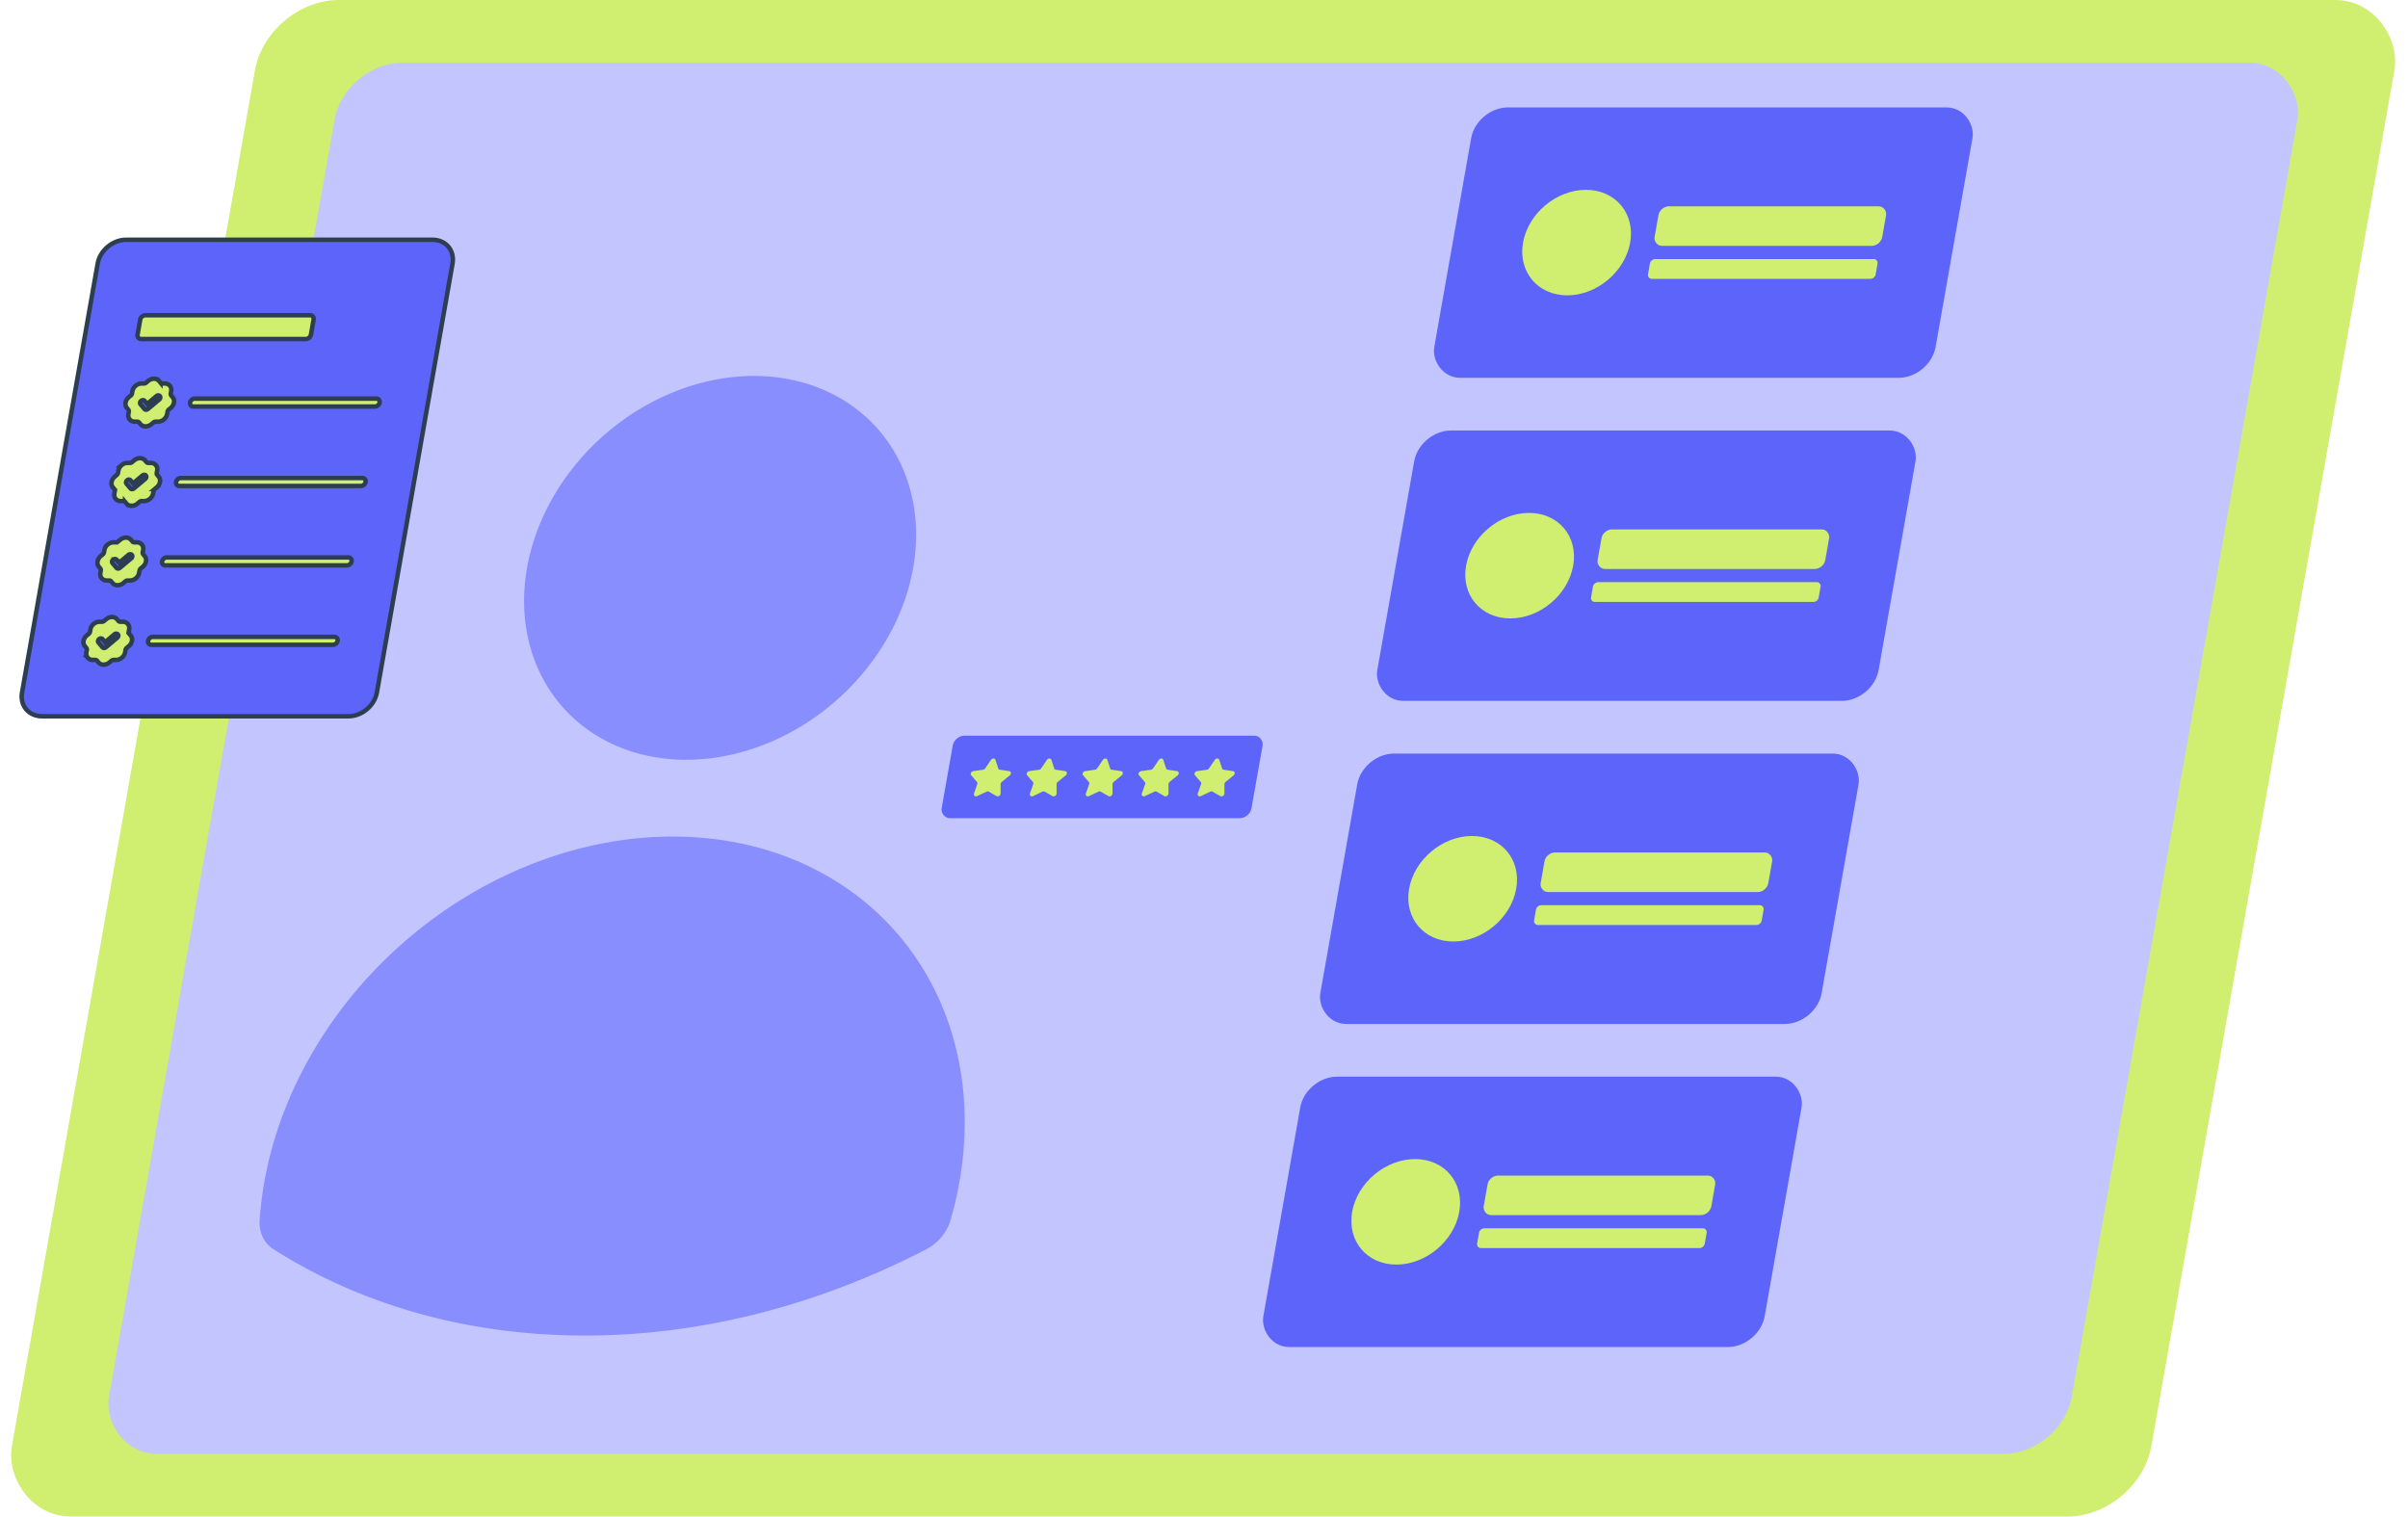 <svg xmlns="http://www.w3.org/2000/svg" width="538" height="339" fill="none"><rect width="478" height="344" fill="#D0EE6F" rx="16" transform="matrix(1 0 -.174 .985 59.735 0)"/><rect width="438.529" height="315.594" fill="#C3C5FF" rx="13" transform="matrix(1 0 -.174 .985 77.005 13.987)"/><rect width="112.005" height="61.331" fill="#5D64F9" rx="7" transform="matrix(1 0 -.174 .985 329.903 24)"/><circle cx="11.967" cy="11.967" r="11.967" fill="#D0EE6F" transform="matrix(1 0 -.174 .985 342.363 42.415)"/><rect width="50.86" height="8.975" fill="#D0EE6F" rx="2" transform="matrix(1 0 -.174 .985 370.884 46.098)"/><rect width="50.86" height="4.488" fill="#D0EE6F" rx="1" transform="matrix(1 0 -.174 .985 368.806 57.883)"/><rect width="112.005" height="61.331" fill="#5D64F9" rx="7" transform="matrix(1 0 -.174 .985 317.175 96.185)"/><circle cx="11.967" cy="11.967" r="11.967" fill="#D0EE6F" transform="matrix(1 0 -.174 .985 329.636 114.6)"/><rect width="50.86" height="8.975" fill="#D0EE6F" rx="2" transform="matrix(1 0 -.174 .985 358.156 118.282)"/><rect width="50.86" height="4.488" fill="#D0EE6F" rx="1" transform="matrix(1 0 -.174 .985 356.078 130.067)"/><rect width="112.005" height="61.331" fill="#5D64F9" rx="7" transform="matrix(1 0 -.174 .985 304.447 168.37)"/><circle cx="11.967" cy="11.967" r="11.967" fill="#D0EE6F" transform="matrix(1 0 -.174 .985 316.906 186.784)"/><rect width="50.86" height="8.975" fill="#D0EE6F" rx="2" transform="matrix(1 0 -.174 .985 345.427 190.467)"/><rect width="50.86" height="4.488" fill="#D0EE6F" rx="1" transform="matrix(1 0 -.174 .985 343.349 202.252)"/><rect width="112.005" height="61.331" fill="#5D64F9" rx="7" transform="matrix(1 0 -.174 .985 291.719 240.555)"/><circle cx="11.967" cy="11.967" r="11.967" fill="#D0EE6F" transform="matrix(1 0 -.174 .985 304.183 258.969)"/><rect width="50.86" height="8.975" fill="#D0EE6F" rx="2" transform="matrix(1 0 -.174 .985 332.703 262.652)"/><rect width="50.86" height="4.488" fill="#D0EE6F" rx="1" transform="matrix(1 0 -.174 .985 330.625 274.437)"/><path fill="#898EFF" d="M135.728 96.559c-9.508 8.041-15.976 18.948-17.981 30.32s.616 22.278 7.288 30.32c6.672 8.041 16.848 12.558 28.288 12.558s23.21-4.517 32.718-12.558 15.975-18.948 17.981-30.32c2.005-11.372-.617-22.279-7.289-30.32S179.886 84 168.445 84s-23.21 4.518-32.717 12.559m-24.422 99.834c-12.54 6.23-23.801 15.226-32.745 26.157l-.002.011c-12.144 14.885-19.393 32.549-20.553 50.083-.087 1.34.151 2.627.696 3.756a6.65 6.65 0 0 0 2.438 2.738c19.315 12.258 42.986 19.256 69.501 19.256 25.57.037 51.878-6.603 76.292-19.256a11.1 11.1 0 0 0 3.405-2.738 10.4 10.4 0 0 0 2.02-3.756c3.123-10.793 3.962-21.72 2.463-32.066-1.498-10.346-5.301-19.878-11.16-27.972-5.858-8.093-13.64-14.566-22.836-18.995-9.196-4.428-19.598-6.712-30.526-6.702-13.043-.007-26.454 3.255-38.993 9.484"/><path fill="#5D64F9" d="M96.635 53.571c2.985 0 4.985 2.384 4.467 5.324l-16.896 95.819c-.518 2.94-3.359 5.323-6.344 5.323H9.393c-2.985 0-4.985-2.383-4.466-5.323l16.895-95.82c.518-2.94 3.359-5.323 6.344-5.323z"/><path fill="#D0EE6F" fill-rule="evenodd" d="M69.474 74.767a1.235 1.235 0 0 1-1.174.985H31.562c-.553 0-.923-.441-.827-.985l.591-3.354c.096-.544.622-.985 1.174-.985h36.74c.552 0 .922.441.826.985z" clip-rule="evenodd"/><path fill="#D0EE6F" d="M42.473 89.947c.086-.49.56-.887 1.057-.887h40.541c.498 0 .83.397.744.887s-.56.887-1.057.887h-40.54c-.498 0-.832-.397-.745-.887m-8.071-5.323c.42 0 .8.15 1.068.424l.07.077.311.372a.54.54 0 0 0 .352.182l.072.004h.541c.442 0 .837.166 1.106.465s.39.707.338 1.142l-.014.096-.094.533a.56.56 0 0 0 .07.395l.039.054.311.371c.258.306.368.718.306 1.151s-.29.856-.638 1.182l-.093.082-.443.372a.8.8 0 0 0-.25.378l-.018.072-.093.532c-.077.435-.32.854-.68 1.17a2.1 2.1 0 0 1-1.252.531l-.099.003h-.54a.76.76 0 0 0-.426.137l-.063.048-.443.371a2.1 2.1 0 0 1-1.257.502c-.442.014-.845-.137-1.125-.424l-.07-.077-.312-.371a.53.53 0 0 0-.352-.182l-.072-.004h-.54c-.442 0-.838-.167-1.106-.465-.269-.3-.39-.708-.338-1.142l.014-.097.094-.532a.56.56 0 0 0-.07-.396l-.04-.053-.31-.372c-.259-.305-.368-.717-.307-1.15a2.04 2.04 0 0 1 .639-1.183l.092-.082.443-.371a.8.8 0 0 0 .251-.378l.017-.072.094-.532.02-.097a2.1 2.1 0 0 1 .7-1.108 2.1 2.1 0 0 1 1.212-.496l.098-.003h.541a.76.76 0 0 0 .426-.138l.062-.047.443-.372c.189-.159.402-.285.628-.371s.46-.131.687-.131m1.315 3.877a.46.46 0 0 0-.354-.156.65.65 0 0 0-.41.156l-2.09 1.752-.577-.687-.043-.045a.48.48 0 0 0-.363-.108.66.66 0 0 0-.385.178.64.64 0 0 0-.2.368.45.45 0 0 0 .094.36l.893 1.064.043.044c.09.08.213.12.346.111a.65.65 0 0 0 .376-.155l2.538-2.13.053-.05a.63.63 0 0 0 .176-.36.45.45 0 0 0-.097-.342m3.627 19.191c.086-.49.56-.888 1.057-.888h40.541c.498 0 .831.398.745.888-.087.49-.56.887-1.058.887H40.09c-.498 0-.831-.397-.745-.887m-8.071-5.324c.42 0 .8.151 1.067.425l.07.077.312.371a.53.53 0 0 0 .351.182l.073.004h.54c.442 0 .838.167 1.106.465s.39.708.338 1.142l-.014.097-.094.532a.56.56 0 0 0 .07.396l.039.053.311.372c.259.306.368.717.306 1.151-.061.433-.29.856-.638 1.182l-.093.082-.443.371a.8.8 0 0 0-.25.378l-.018.072-.093.532c-.077.436-.32.854-.679 1.17a2.1 2.1 0 0 1-1.253.531l-.099.003h-.54a.77.77 0 0 0-.426.137l-.063.048-.442.371a2.1 2.1 0 0 1-1.258.502c-.442.014-.845-.137-1.125-.423l-.07-.077-.312-.372a.54.54 0 0 0-.351-.182l-.073-.004h-.54c-.442 0-.838-.166-1.106-.465s-.39-.707-.338-1.142l.014-.097.094-.532a.56.56 0 0 0-.07-.395l-.039-.054-.311-.371c-.259-.306-.368-.718-.306-1.151.061-.434.29-.857.638-1.182l.092-.082.443-.372a.8.8 0 0 0 .251-.378l.017-.072.094-.532.02-.097c.098-.418.347-.812.7-1.108a2.1 2.1 0 0 1 1.212-.496l.099-.003h.54a.76.76 0 0 0 .426-.137l.063-.048.442-.371a2.2 2.2 0 0 1 .628-.372c.226-.086.46-.131.688-.131m1.315 3.877a.45.45 0 0 0-.355-.156.65.65 0 0 0-.41.156l-2.089 1.753-.578-.688-.043-.044a.48.48 0 0 0-.363-.109.66.66 0 0 0-.385.178.64.64 0 0 0-.2.368.45.45 0 0 0 .094.36l.894 1.065.043.044a.47.47 0 0 0 .345.11.66.66 0 0 0 .376-.154l2.538-2.13.054-.05a.63.63 0 0 0 .175-.36.45.45 0 0 0-.096-.343m3.626 19.191c.086-.49.56-.887 1.057-.887h40.541c.498 0 .831.397.745.887-.087.49-.56.887-1.058.887H36.96c-.498 0-.831-.397-.745-.887m-8.07-5.323c.42 0 .8.151 1.067.424l.07.077.312.372c.085.101.21.165.352.181l.072.005h.54c.442 0 .838.166 1.106.465s.39.707.338 1.141l-.014.097-.094.533a.56.56 0 0 0 .07.395l.04.053.31.372c.259.306.368.717.307 1.151a2.04 2.04 0 0 1-.639 1.182l-.092.082-.443.372a.8.8 0 0 0-.251.378l-.017.071-.094.533c-.077.435-.32.854-.679 1.17s-.807.506-1.253.531l-.098.002h-.541a.77.77 0 0 0-.426.138l-.062.048-.443.371a2.1 2.1 0 0 1-1.257.501c-.443.015-.846-.137-1.126-.423l-.07-.077-.311-.372a.53.53 0 0 0-.352-.181l-.072-.005h-.541c-.442.001-.838-.166-1.106-.465-.269-.298-.39-.707-.338-1.141l.014-.097.094-.533a.56.56 0 0 0-.07-.395l-.039-.053-.311-.372c-.258-.306-.368-.717-.306-1.151a2.04 2.04 0 0 1 .638-1.182l.093-.082.443-.372a.8.8 0 0 0 .25-.378l.018-.071.093-.533.02-.097c.098-.417.347-.812.7-1.108a2.1 2.1 0 0 1 1.212-.496l.099-.002h.54a.76.76 0 0 0 .426-.138l.063-.048.443-.371a2.2 2.2 0 0 1 .628-.372c.225-.086.459-.13.687-.13m1.315 3.877a.46.46 0 0 0-.355-.156.65.65 0 0 0-.41.156l-2.089 1.752-.578-.688-.043-.044a.48.48 0 0 0-.362-.109.67.67 0 0 0-.386.178.64.64 0 0 0-.2.369.45.45 0 0 0 .094.359l.894 1.065.043.044a.47.47 0 0 0 .345.111.65.65 0 0 0 .376-.155l2.538-2.13.054-.05a.63.63 0 0 0 .176-.359.45.45 0 0 0-.097-.343m3.626 19.19c.087-.49.56-.887 1.058-.887h40.54c.498 0 .831.397.745.887s-.56.888-1.057.888H33.83c-.498 0-.831-.398-.745-.888m-8.069-5.323c.42 0 .8.151 1.068.424l.07.078.31.371c.087.101.21.165.353.182l.072.004h.54c.442 0 .838.166 1.107.465.268.299.389.707.337 1.142l-.014.097-.094.532a.56.56 0 0 0 .07.396l.04.053.31.371c.259.306.368.718.307 1.151-.062.434-.29.857-.638 1.182l-.093.082-.443.372a.8.8 0 0 0-.251.378l-.017.072-.094.532c-.077.435-.32.854-.679 1.17s-.807.506-1.252.531l-.1.003h-.54a.76.76 0 0 0-.426.137l-.062.048-.443.371a2.1 2.1 0 0 1-1.257.502c-.443.014-.845-.137-1.126-.424l-.07-.077-.311-.371a.53.53 0 0 0-.352-.182l-.072-.004h-.54c-.443 0-.838-.167-1.107-.465a1.43 1.43 0 0 1-.338-1.142l.015-.097.093-.532a.56.56 0 0 0-.07-.396l-.039-.053-.31-.372c-.26-.305-.369-.717-.307-1.151a2.04 2.04 0 0 1 .638-1.182l.093-.082.443-.371a.8.8 0 0 0 .25-.378l.018-.072.094-.532.02-.097c.097-.418.346-.812.699-1.108a2.1 2.1 0 0 1 1.212-.496l.099-.003h.54a.77.77 0 0 0 .427-.137l.062-.048.443-.371a2.2 2.2 0 0 1 .628-.372c.225-.087.459-.131.687-.131m1.315 3.877a.46.46 0 0 0-.355-.156.65.65 0 0 0-.41.156l-2.089 1.753-.577-.688-.043-.045a.48.48 0 0 0-.363-.108.65.65 0 0 0-.386.178.64.64 0 0 0-.2.368.45.45 0 0 0 .095.359l.893 1.065.043.044c.09.08.213.119.346.111a.65.65 0 0 0 .375-.155l2.538-2.129.054-.05a.63.63 0 0 0 .176-.36.45.45 0 0 0-.097-.343"/><path stroke="#2C3E50" d="M96.635 53.571c2.985 0 4.985 2.384 4.467 5.324l-16.896 95.819c-.518 2.94-3.359 5.323-6.344 5.323H9.393c-2.985 0-4.985-2.383-4.466-5.323l16.895-95.82c.518-2.94 3.359-5.323 6.344-5.323z"/><path stroke="#2C3E50" d="M69.474 74.767a1.235 1.235 0 0 1-1.174.985H31.562c-.553 0-.923-.441-.827-.985l.591-3.354c.096-.544.622-.985 1.174-.985h36.74c.552 0 .922.441.826.985z" clip-rule="evenodd"/><path stroke="#2C3E50" d="M42.473 89.947c.086-.49.56-.887 1.057-.887h40.541c.498 0 .83.397.744.887s-.56.887-1.057.887h-40.54c-.498 0-.832-.397-.745-.887Zm-8.071-5.323c.42 0 .8.15 1.068.424l.07.077.311.372a.54.54 0 0 0 .352.182l.072.004h.541c.442 0 .837.166 1.106.465s.39.707.338 1.142l-.014.096-.094.533a.56.56 0 0 0 .07.395l.039.054.311.371c.258.306.368.718.306 1.151s-.29.856-.638 1.182l-.093.082-.443.372a.8.8 0 0 0-.25.378l-.018.072-.093.532c-.077.435-.32.854-.68 1.17a2.1 2.1 0 0 1-1.252.531l-.099.003h-.54a.76.76 0 0 0-.426.137l-.063.048-.443.371a2.1 2.1 0 0 1-1.257.502c-.442.014-.845-.137-1.125-.424l-.07-.077-.312-.371a.53.53 0 0 0-.352-.182l-.072-.004h-.54c-.442 0-.838-.167-1.106-.465-.269-.3-.39-.708-.338-1.142l.014-.097.094-.532a.56.56 0 0 0-.07-.396l-.04-.053-.31-.372c-.259-.305-.368-.717-.307-1.15a2.04 2.04 0 0 1 .639-1.183l.092-.082.443-.371a.8.8 0 0 0 .251-.378l.017-.072.094-.532.02-.097a2.1 2.1 0 0 1 .7-1.108 2.1 2.1 0 0 1 1.212-.496l.098-.003h.541a.76.76 0 0 0 .426-.138l.062-.047.443-.372c.189-.159.402-.285.628-.371s.46-.131.687-.131Zm1.315 3.877a.46.46 0 0 0-.354-.156.65.65 0 0 0-.41.156l-2.09 1.752-.577-.687-.043-.045a.48.48 0 0 0-.363-.108.66.66 0 0 0-.385.178.64.64 0 0 0-.2.368.45.45 0 0 0 .094.36l.893 1.064.043.044c.09.08.213.12.346.111a.65.65 0 0 0 .376-.155l2.538-2.13.053-.05a.63.63 0 0 0 .176-.36.45.45 0 0 0-.097-.342Zm3.627 19.191c.086-.49.56-.888 1.057-.888h40.541c.498 0 .831.398.745.888-.087.49-.56.887-1.058.887H40.09c-.498 0-.831-.397-.745-.887Zm-8.07-5.324c.42 0 .8.151 1.067.425l.07.077.312.371a.53.53 0 0 0 .351.182l.073.004h.54c.442 0 .838.167 1.106.465s.39.708.338 1.142l-.014.097-.094.532a.56.56 0 0 0 .07.396l.039.053.311.372c.259.306.368.717.306 1.151-.061.433-.29.856-.638 1.182l-.093.082-.443.371a.8.8 0 0 0-.25.378l-.018.072-.093.532c-.077.436-.32.854-.679 1.17a2.1 2.1 0 0 1-1.253.531l-.099.003h-.54a.77.77 0 0 0-.426.137l-.063.048-.442.371a2.1 2.1 0 0 1-1.258.502c-.442.014-.845-.137-1.125-.423l-.07-.077-.312-.372a.54.54 0 0 0-.351-.182l-.073-.004h-.54c-.442 0-.838-.166-1.106-.465s-.39-.707-.338-1.142l.014-.097.094-.532a.56.56 0 0 0-.07-.395l-.039-.054-.311-.371c-.259-.306-.368-.718-.306-1.151.061-.434.29-.857.638-1.182l.092-.082.443-.372a.8.8 0 0 0 .251-.378l.017-.072.094-.532.02-.097c.098-.418.347-.812.7-1.108a2.1 2.1 0 0 1 1.212-.496l.099-.003h.54a.76.76 0 0 0 .426-.137l.063-.048.442-.371a2.2 2.2 0 0 1 .628-.372c.226-.086.46-.131.688-.131Zm1.315 3.877a.45.45 0 0 0-.355-.156.65.65 0 0 0-.41.156l-2.089 1.753-.578-.688-.043-.044a.48.48 0 0 0-.363-.109.66.66 0 0 0-.385.178.64.64 0 0 0-.2.368.45.45 0 0 0 .094.36l.894 1.065.043.044a.47.47 0 0 0 .345.11.66.66 0 0 0 .376-.154l2.538-2.13.054-.05a.63.63 0 0 0 .175-.36.45.45 0 0 0-.096-.343Zm3.626 19.191c.086-.49.56-.887 1.057-.887h40.541c.498 0 .831.397.745.887-.087.49-.56.887-1.058.887H36.96c-.498 0-.831-.397-.745-.887Zm-8.07-5.323c.42 0 .8.151 1.067.424l.07.077.312.372c.085.101.21.165.352.181l.072.005h.54c.442 0 .838.166 1.106.465s.39.707.338 1.141l-.014.097-.094.533a.56.56 0 0 0 .07.395l.04.053.31.372c.259.306.368.717.307 1.151a2.04 2.04 0 0 1-.639 1.182l-.092.082-.443.372a.8.8 0 0 0-.251.378l-.017.071-.094.533c-.077.435-.32.854-.679 1.17s-.807.506-1.253.531l-.098.002h-.541a.77.77 0 0 0-.426.138l-.062.048-.443.371a2.1 2.1 0 0 1-1.257.501c-.443.015-.846-.137-1.126-.423l-.07-.077-.311-.372a.53.53 0 0 0-.352-.181l-.072-.005h-.541c-.442.001-.838-.166-1.106-.465-.269-.298-.39-.707-.338-1.141l.014-.097.094-.533a.56.56 0 0 0-.07-.395l-.039-.053-.311-.372c-.258-.306-.368-.717-.306-1.151a2.04 2.04 0 0 1 .638-1.182l.093-.082.443-.372a.8.8 0 0 0 .25-.378l.018-.071.093-.533.02-.097c.098-.417.347-.812.7-1.108a2.1 2.1 0 0 1 1.212-.496l.099-.002h.54a.76.76 0 0 0 .426-.138l.063-.048.443-.371a2.2 2.2 0 0 1 .628-.372c.225-.086.459-.13.687-.13Zm1.315 3.877a.46.46 0 0 0-.355-.156.65.65 0 0 0-.41.156l-2.089 1.752-.578-.688-.043-.044a.48.48 0 0 0-.362-.109.67.67 0 0 0-.386.178.64.64 0 0 0-.2.369.45.45 0 0 0 .094.359l.894 1.065.043.044a.47.47 0 0 0 .345.111.65.65 0 0 0 .376-.155l2.538-2.13.054-.05a.63.63 0 0 0 .176-.359.45.45 0 0 0-.097-.343Zm3.626 19.19c.087-.49.56-.887 1.058-.887h40.54c.498 0 .831.397.745.887s-.56.888-1.057.888H33.83c-.498 0-.831-.398-.745-.888Zm-8.07-5.323c.42 0 .8.151 1.068.424l.07.078.31.371c.087.101.21.165.353.182l.072.004h.54c.442 0 .838.166 1.107.465.268.299.389.707.337 1.142l-.014.097-.094.532a.56.56 0 0 0 .07.396l.04.053.31.371c.259.306.368.718.307 1.151-.062.434-.29.857-.638 1.182l-.093.082-.443.372a.8.8 0 0 0-.251.378l-.017.072-.094.532c-.077.435-.32.854-.679 1.17s-.807.506-1.252.531l-.1.003h-.54a.76.76 0 0 0-.426.137l-.062.048-.443.371a2.1 2.1 0 0 1-1.257.502c-.443.014-.845-.137-1.126-.424l-.07-.077-.311-.371a.53.53 0 0 0-.352-.182l-.072-.004h-.54c-.443 0-.838-.167-1.107-.465a1.43 1.43 0 0 1-.338-1.142l.015-.097.093-.532a.56.56 0 0 0-.07-.396l-.039-.053-.31-.372c-.26-.305-.369-.717-.307-1.151a2.04 2.04 0 0 1 .638-1.182l.093-.082.443-.371a.8.8 0 0 0 .25-.378l.018-.072.094-.532.02-.097c.097-.418.346-.812.699-1.108a2.1 2.1 0 0 1 1.212-.496l.099-.003h.54a.77.77 0 0 0 .427-.137l.062-.048.443-.371a2.2 2.2 0 0 1 .628-.372c.225-.087.459-.131.687-.131Zm1.315 3.877a.46.46 0 0 0-.355-.156.65.65 0 0 0-.41.156l-2.089 1.753-.577-.688-.043-.045a.48.48 0 0 0-.363-.108.65.65 0 0 0-.386.178.64.64 0 0 0-.2.368.45.45 0 0 0 .095.359l.893 1.065.043.044c.09.08.213.119.346.111a.65.65 0 0 0 .375-.155l2.538-2.129.054-.05a.63.63 0 0 0 .176-.36.45.45 0 0 0-.097-.343Z"/><rect width="69.226" height="18.722" fill="#5D64F9" rx="2.241" transform="matrix(1 0 -.174 .985 213.253 164.364)"/><path fill="#D0EE6F" d="M220.922 176.881a.56.56 0 0 0-.521 0l-2.079.986c-.448.213-.868-.131-.71-.582l.732-2.088a.49.49 0 0 0-.075-.489l-1.282-1.479c-.277-.319.005-.876.477-.941l2.181-.304a.7.7 0 0 0 .475-.302l1.287-1.9c.278-.41.872-.41 1.005 0l.617 1.9a.44.44 0 0 0 .369.302l2.074.304c.448.065.534.622.145.941l-1.803 1.479a.65.65 0 0 0-.248.489l-.005 2.087c0 .451-.542.795-.916.581zm12.501 0a.57.57 0 0 0-.522-.001l-2.078.986c-.448.213-.868-.131-.71-.582l.732-2.088a.49.49 0 0 0-.075-.489l-1.282-1.478c-.277-.319.005-.876.477-.942l2.181-.303a.7.7 0 0 0 .475-.302l1.287-1.9c.278-.411.872-.411 1.005 0l.617 1.9a.44.44 0 0 0 .369.302l2.074.303c.448.066.534.623.145.942l-1.803 1.478a.65.65 0 0 0-.248.489l-.005 2.087c-.001.451-.542.795-.916.582zm12.5 0a.56.56 0 0 0-.522 0l-2.078.986c-.448.213-.868-.131-.71-.582l.732-2.088a.49.49 0 0 0-.075-.489l-1.282-1.479c-.277-.319.005-.876.477-.941l2.181-.304a.7.7 0 0 0 .475-.302l1.287-1.9c.278-.41.872-.41 1.005 0l.617 1.9a.44.44 0 0 0 .369.302l2.074.304c.448.065.534.622.145.941l-1.803 1.479a.65.65 0 0 0-.248.489l-.005 2.087c-.001.451-.542.795-.916.581zm12.5 0a.56.56 0 0 0-.522 0l-2.078.986c-.448.213-.868-.131-.71-.582l.732-2.088a.49.49 0 0 0-.075-.489l-1.282-1.479c-.277-.319.005-.876.477-.941l2.181-.304a.7.7 0 0 0 .475-.302l1.287-1.9c.278-.41.872-.41 1.005 0l.617 1.9a.44.44 0 0 0 .369.302l2.074.304c.448.065.534.622.145.941l-1.803 1.479a.65.65 0 0 0-.248.489l-.005 2.087c-.001.451-.542.795-.916.581zm12.501 0a.56.56 0 0 0-.522 0l-2.078.986c-.448.213-.868-.131-.71-.582l.732-2.088a.49.49 0 0 0-.075-.489l-1.282-1.479c-.277-.319.005-.876.477-.941l2.18-.304a.7.7 0 0 0 .476-.302l1.287-1.9c.278-.41.872-.41 1.005 0l.617 1.9a.44.44 0 0 0 .369.302l2.074.304c.448.065.534.622.145.941l-1.803 1.479a.65.65 0 0 0-.248.489l-.005 2.087c-.001.451-.542.795-.916.581z"/></svg>